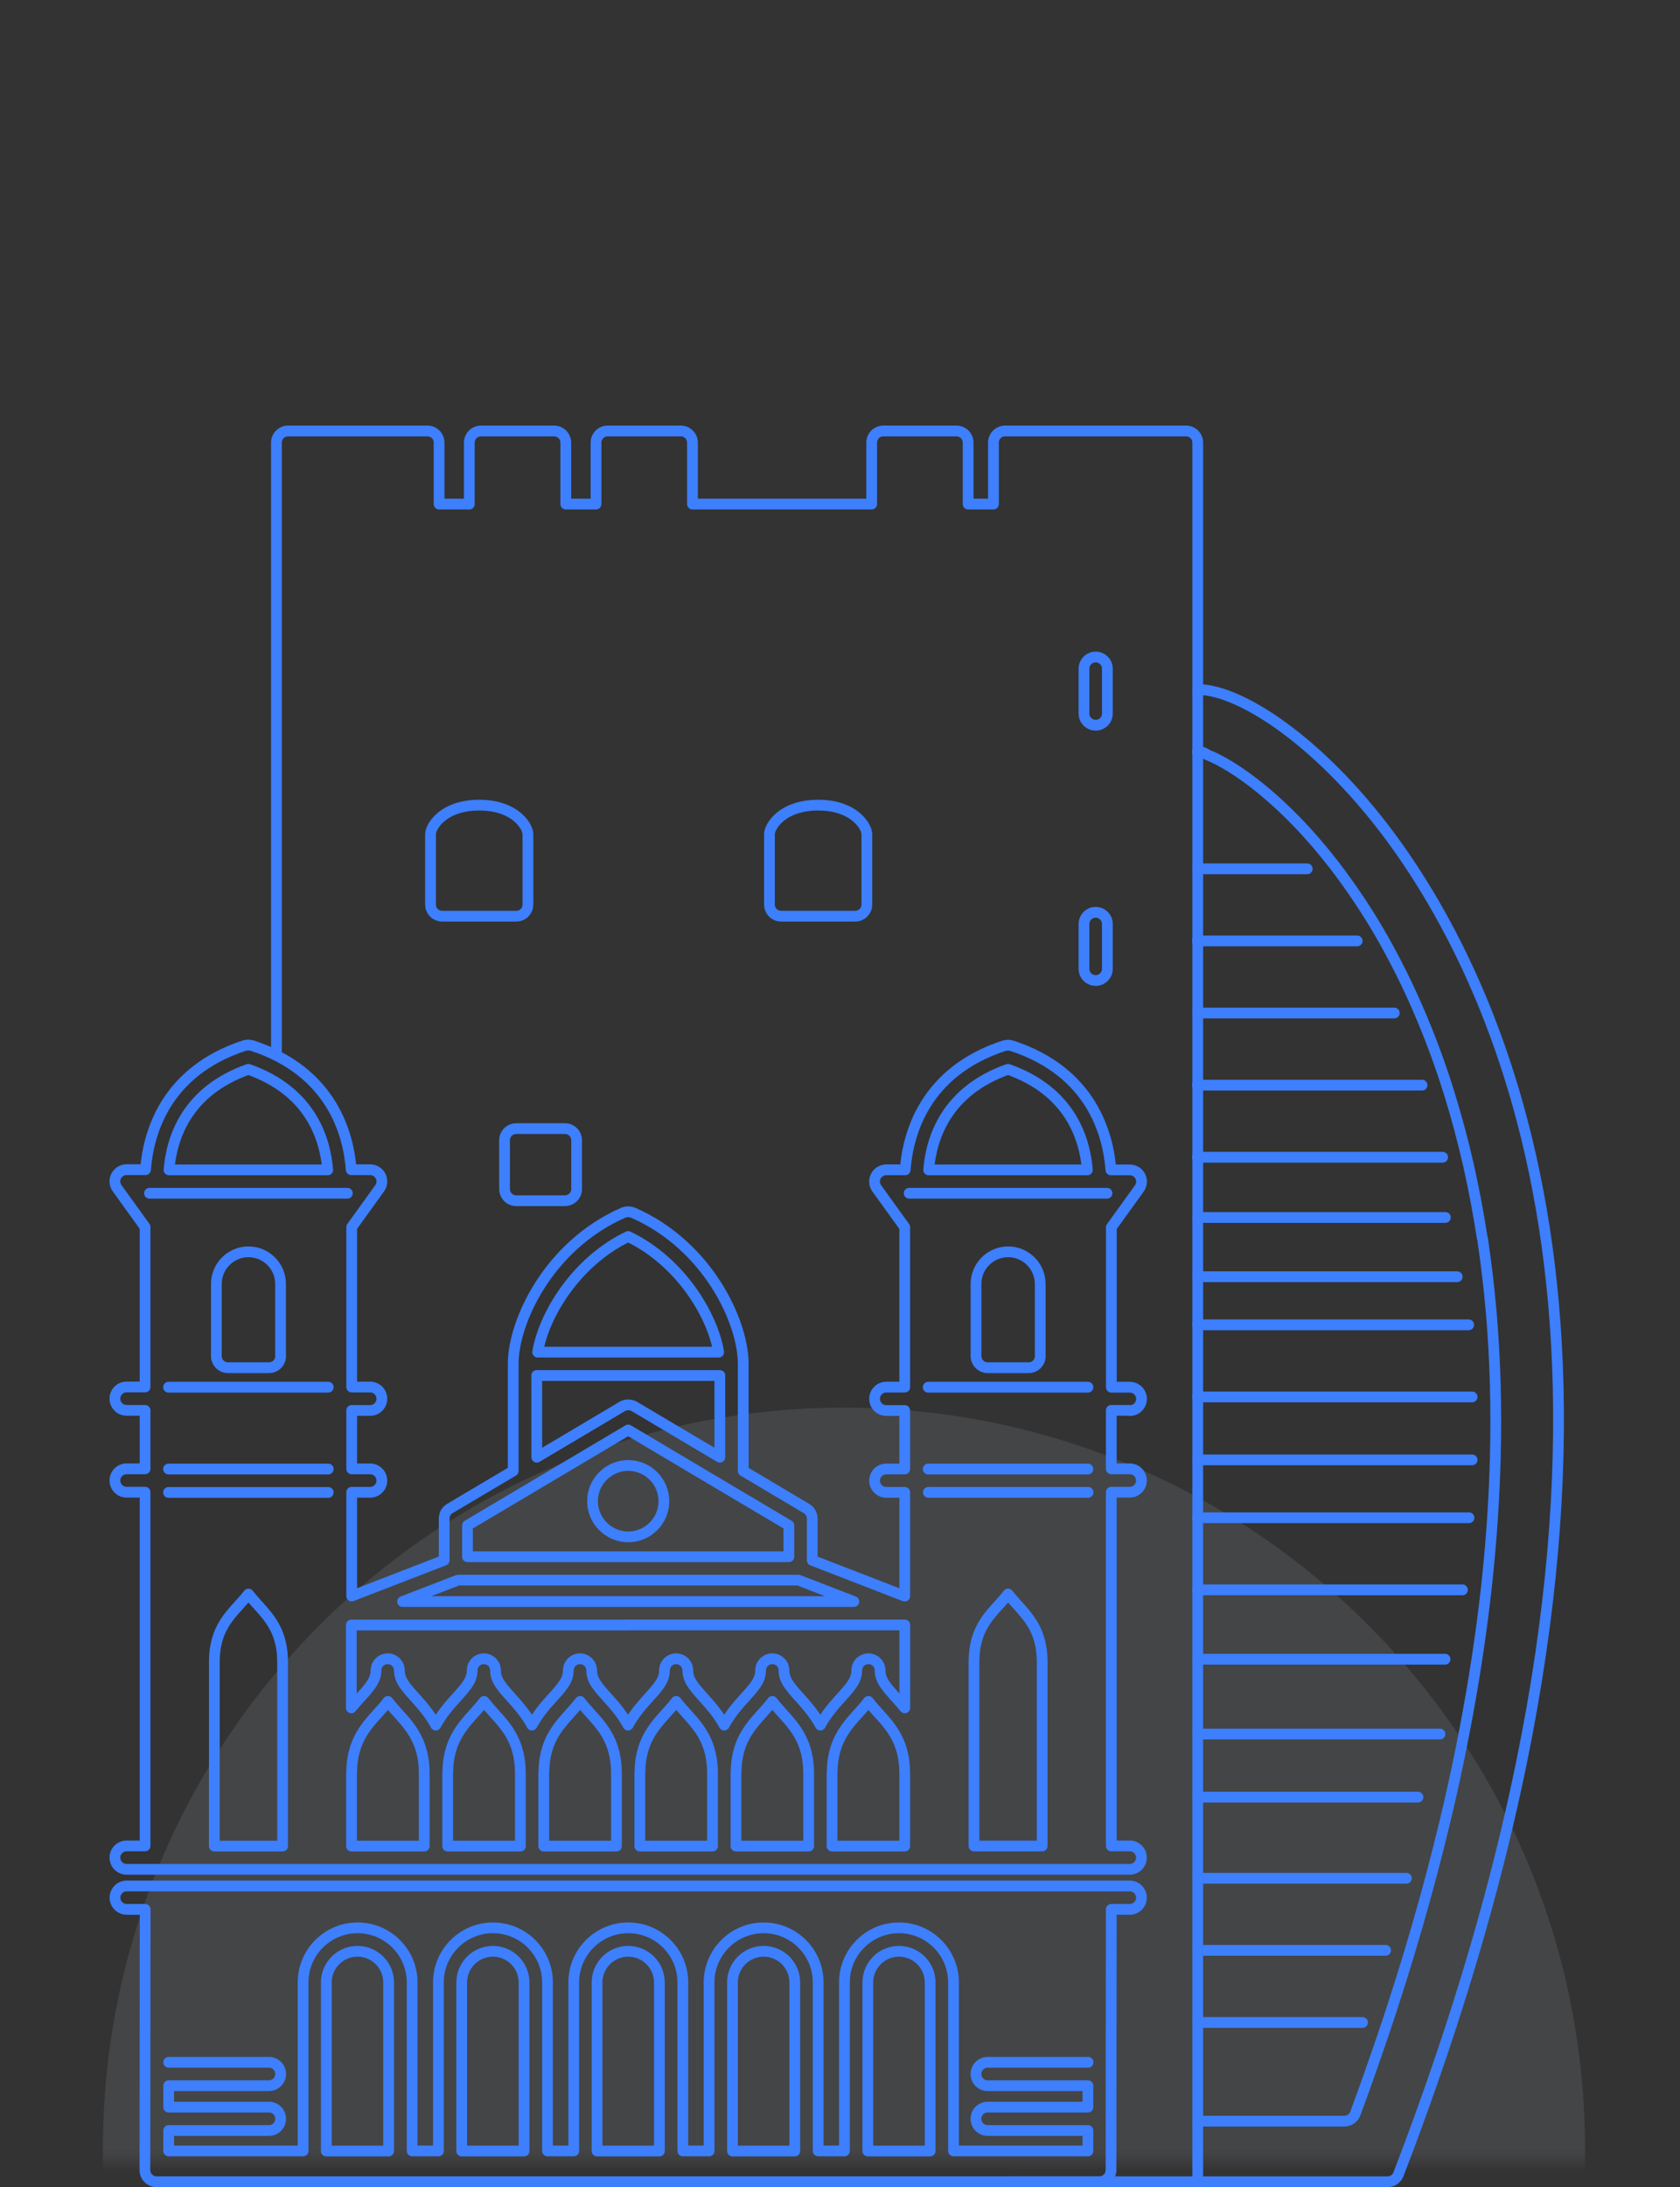 <svg width="156" height="203" viewBox="0 0 156 203" fill="none" xmlns="http://www.w3.org/2000/svg">
<rect x="0" y="0" width="156" height="203" fill="#333333" stroke="none"/>
<g opacity="0.7">
<mask id="mask0_10027_1831" style="mask-type:alpha" maskUnits="userSpaceOnUse" x="0" y="80" width="155" height="121">
<g opacity="0.7">
<path d="M154.942 80.71H0.667V200.577H154.942V80.71Z" fill="#C4C4C4"/>
</g>
</mask>
<g mask="url(#mask0_10027_1831)">
<path d="M78.368 268.281C116.373 268.281 147.181 237.472 147.181 199.468C147.181 161.463 116.373 130.654 78.368 130.654C40.364 130.654 9.555 161.463 9.555 199.468C9.555 237.472 40.364 268.281 78.368 268.281Z" fill="#E7EEFF" fill-opacity="0.2"/>
</g>
</g>
<path d="M96.591 125.859V119.167C96.591 117.525 95.253 116.187 93.611 116.187C91.968 116.187 90.63 117.525 90.63 119.167V125.859C90.63 126.46 91.115 126.945 91.715 126.945H95.513C96.114 126.945 96.599 126.46 96.599 125.859H96.591Z" stroke="#3D7FFC" stroke-miterlimit="10" stroke-linecap="round" stroke-linejoin="round"/>
<path d="M84.423 110.753H102.792M101.02 128.754H86.188M13.883 110.753H32.253M30.48 128.754H15.649M30.48 136.35H15.649M30.48 138.521H15.649H15.663M86.203 138.513H101.034M101.02 136.35H86.188M104.912 130.924C105.513 130.924 105.997 130.439 105.997 129.839C105.997 129.238 105.513 128.754 104.912 128.754H103.197V113.908L105.795 110.305C106.034 109.972 106.062 109.538 105.882 109.176C105.693 108.814 105.325 108.583 104.912 108.583H103.154C102.908 105.298 101.382 99.481 93.944 97.058C93.937 97.058 93.93 97.058 93.922 97.058C93.886 97.051 93.85 97.043 93.814 97.036C93.778 97.036 93.749 97.022 93.713 97.014C93.669 97.014 93.626 97.014 93.582 97.014C93.553 97.014 93.532 97.014 93.503 97.014C93.459 97.014 93.416 97.029 93.373 97.036C93.344 97.036 93.322 97.043 93.293 97.051C93.286 97.051 93.278 97.051 93.264 97.051C85.827 99.474 84.3 105.291 84.054 108.576H82.296C81.891 108.576 81.515 108.807 81.327 109.169C81.138 109.531 81.175 109.965 81.413 110.298L84.011 113.901V128.746H82.296C81.695 128.746 81.211 129.231 81.211 129.832C81.211 130.432 81.695 130.917 82.296 130.917H84.011V136.343H82.296C81.695 136.343 81.211 136.828 81.211 137.428C81.211 138.029 81.695 138.513 82.296 138.513H84.011V148.143L75.423 144.822V140.952C75.423 140.568 75.22 140.214 74.895 140.018L69.013 136.524V126.569C69.013 122.72 65.757 115.601 58.768 112.548C58.768 112.548 58.754 112.548 58.747 112.548C58.718 112.533 58.681 112.526 58.653 112.519C58.616 112.504 58.58 112.497 58.544 112.49C58.515 112.49 58.493 112.49 58.465 112.483C58.421 112.483 58.378 112.468 58.334 112.468C58.313 112.468 58.291 112.468 58.269 112.468C58.218 112.468 58.175 112.468 58.124 112.483C58.103 112.483 58.081 112.497 58.052 112.504C58.009 112.519 57.958 112.526 57.915 112.548H57.9C50.911 115.601 47.656 122.713 47.656 126.569V136.524L41.774 140.011C41.441 140.206 41.246 140.561 41.246 140.944V144.815L32.658 148.136V138.506H34.373C34.973 138.506 35.458 138.021 35.458 137.421C35.458 136.821 34.973 136.336 34.373 136.336H32.658V130.91H34.373C34.973 130.91 35.458 130.425 35.458 129.824C35.458 129.224 34.973 128.739 34.373 128.739H32.658V113.893L35.255 110.29C35.494 109.958 35.523 109.523 35.342 109.162C35.154 108.8 34.785 108.568 34.373 108.568H32.614C32.368 105.284 30.842 99.467 23.404 97.043C23.397 97.043 23.39 97.043 23.383 97.043C23.347 97.036 23.311 97.029 23.274 97.022C23.238 97.022 23.209 97.007 23.173 97C23.13 97 23.086 97 23.043 97C23.014 97 22.992 97 22.963 97C22.92 97 22.876 97.014 22.833 97.022C22.804 97.022 22.782 97.029 22.753 97.036C22.746 97.036 22.739 97.036 22.724 97.036C15.287 99.46 13.761 105.277 13.514 108.561H11.756C11.351 108.561 10.975 108.793 10.787 109.155C10.599 109.516 10.635 109.95 10.874 110.283L13.471 113.886V128.732H11.756C11.156 128.732 10.671 129.217 10.671 129.817C10.671 130.418 11.156 130.902 11.756 130.902H13.471V136.329H11.756C11.156 136.329 10.671 136.813 10.671 137.414C10.671 138.014 11.156 138.499 11.756 138.499H13.471V171.331H11.756C11.156 171.331 10.671 171.815 10.671 172.416C10.671 173.016 11.156 173.501 11.756 173.501H104.905C105.505 173.501 105.99 173.016 105.99 172.416C105.99 171.815 105.505 171.331 104.905 171.331H103.19V138.499H104.905C105.505 138.499 105.99 138.014 105.99 137.414C105.99 136.813 105.505 136.329 104.905 136.329H103.19V130.902H104.905L104.912 130.924ZM93.604 99.25C99.305 101.254 100.723 105.573 100.969 108.583H86.232C86.478 105.573 87.903 101.261 93.597 99.25H93.604ZM32.651 164.624C32.651 161.708 33.902 160.326 35.103 158.995C35.422 158.648 35.733 158.293 36.022 157.917C36.311 158.293 36.63 158.648 36.941 158.995C38.149 160.326 39.394 161.708 39.394 164.624V171.345H32.643V164.624H32.651ZM41.578 164.624C41.578 161.708 42.83 160.326 44.031 158.995C44.349 158.648 44.66 158.293 44.95 157.917C45.239 158.293 45.558 158.648 45.869 158.995C47.077 160.326 48.321 161.708 48.321 164.624V171.345H41.571V164.624H41.578ZM50.499 164.624C50.499 161.708 51.751 160.326 52.952 158.995C53.27 158.648 53.581 158.293 53.87 157.917C54.16 158.293 54.478 158.648 54.789 158.995C55.997 160.326 57.242 161.708 57.242 164.624V171.345H50.492V164.624H50.499ZM59.419 164.624C59.419 161.708 60.671 160.326 61.872 158.995C62.19 158.648 62.502 158.293 62.791 157.917C63.08 158.293 63.399 158.648 63.71 158.995C64.918 160.326 66.162 161.708 66.162 164.624V171.345H59.412V164.624H59.419ZM68.347 164.624C68.347 161.708 69.599 160.326 70.8 158.995C71.118 158.648 71.429 158.293 71.719 157.917C72.008 158.293 72.326 158.648 72.638 158.995C73.846 160.326 75.09 161.708 75.09 164.624V171.345H68.34V164.624H68.347ZM77.268 164.624C77.268 161.708 78.519 160.326 79.72 158.995C80.039 158.648 80.35 158.293 80.639 157.917C80.929 158.293 81.247 158.648 81.558 158.995C82.766 160.326 84.011 161.708 84.011 164.624V171.345H77.261V164.624H77.268ZM58.334 114.769C63.247 117.127 66.184 122.148 66.734 125.498H49.927C50.477 122.148 53.415 117.127 58.327 114.769H58.334ZM49.833 127.668H66.842V135.251L58.891 130.533C58.891 130.533 58.862 130.519 58.848 130.512C58.819 130.497 58.783 130.483 58.747 130.468C58.711 130.454 58.682 130.439 58.645 130.432C58.609 130.425 58.58 130.418 58.544 130.41C58.508 130.41 58.472 130.396 58.443 130.396C58.407 130.396 58.37 130.396 58.334 130.396C58.305 130.396 58.269 130.396 58.24 130.396C58.204 130.396 58.161 130.403 58.124 130.41C58.096 130.41 58.067 130.425 58.038 130.432C58.002 130.439 57.965 130.454 57.929 130.468C57.9 130.483 57.864 130.497 57.835 130.512C57.821 130.519 57.806 130.526 57.792 130.533L49.841 135.251V127.668H49.833ZM58.334 132.726L73.252 141.581V144.489H43.409V141.581L58.327 132.726H58.334ZM42.533 146.66H74.142L79.286 148.649H37.382L42.526 146.66H42.533ZM58.334 150.82H84.018V158.518C83.728 158.163 83.439 157.845 83.171 157.548C82.253 156.528 81.725 155.913 81.725 155.045C81.725 154.445 81.24 153.96 80.639 153.96C80.039 153.96 79.554 154.445 79.554 155.045C79.554 155.913 79.033 156.528 78.107 157.548C77.492 158.228 76.761 159.039 76.175 160.117C75.589 159.039 74.859 158.236 74.244 157.548C73.325 156.528 72.797 155.913 72.797 155.045C72.797 154.445 72.312 153.96 71.712 153.96C71.111 153.96 70.626 154.445 70.626 155.045C70.626 155.913 70.105 156.528 69.179 157.548C68.564 158.228 67.834 159.039 67.248 160.117C66.662 159.039 65.931 158.236 65.316 157.548C64.397 156.528 63.869 155.913 63.869 155.045C63.869 154.445 63.384 153.96 62.784 153.96C62.183 153.96 61.699 154.445 61.699 155.045C61.699 155.913 61.178 156.528 60.252 157.548C59.637 158.228 58.906 159.039 58.32 160.117C57.734 159.039 57.003 158.236 56.388 157.548C55.469 156.528 54.941 155.913 54.941 155.045C54.941 154.445 54.456 153.96 53.856 153.96C53.255 153.96 52.771 154.445 52.771 155.045C52.771 155.913 52.25 156.528 51.324 157.548C50.709 158.228 49.978 159.039 49.392 160.117C48.806 159.039 48.075 158.236 47.46 157.548C46.541 156.528 46.013 155.913 46.013 155.045C46.013 154.445 45.529 153.96 44.928 153.96C44.328 153.96 43.843 154.445 43.843 155.045C43.843 155.913 43.322 156.528 42.396 157.548C41.781 158.228 41.05 159.039 40.464 160.117C39.878 159.039 39.148 158.236 38.532 157.548C37.614 156.528 37.086 155.913 37.086 155.045C37.086 154.445 36.601 153.96 36 153.96C35.4 153.96 34.915 154.445 34.915 155.045C34.915 155.913 34.394 156.528 33.468 157.548C33.2 157.845 32.911 158.163 32.622 158.518V150.827H58.305L58.334 150.82ZM23.064 99.25C28.765 101.254 30.184 105.573 30.43 108.583H15.692C15.938 105.573 17.363 101.261 23.057 99.25H23.064ZM23.064 171.345H19.903V154.256C19.903 151.493 21.082 150.19 22.233 148.932C22.522 148.613 22.804 148.295 23.072 147.955C23.339 148.295 23.622 148.613 23.911 148.932C25.054 150.19 26.241 151.5 26.241 154.256V171.345H23.079H23.064ZM93.604 147.948C93.872 148.288 94.154 148.606 94.443 148.924C95.586 150.183 96.773 151.493 96.773 154.249V171.338H90.442V154.249C90.442 151.486 91.622 150.183 92.772 148.924C93.061 148.606 93.344 148.288 93.611 147.948H93.604Z" stroke="#3D7FFC" stroke-miterlimit="10" stroke-linecap="round" stroke-linejoin="round"/>
<path d="M15.664 191.413H24.975C25.575 191.413 26.06 191.897 26.06 192.498C26.06 193.098 25.575 193.583 24.975 193.583H15.664V195.573H24.975C25.575 195.573 26.06 196.057 26.06 196.658C26.06 197.258 25.575 197.743 24.975 197.743H15.664V199.639H28.144V183.997C28.144 181.204 30.415 178.932 33.208 178.932C36.001 178.932 38.272 181.204 38.272 183.997V199.639H40.711V183.997C40.711 181.204 42.982 178.932 45.775 178.932C48.568 178.932 50.839 181.204 50.839 183.997V199.639H53.277V183.997C53.277 181.204 55.549 178.932 58.342 178.932C61.134 178.932 63.406 181.204 63.406 183.997V199.639H65.844V183.997C65.844 181.204 68.116 178.932 70.909 178.932C73.701 178.932 75.973 181.204 75.973 183.997V199.639H78.411V183.997C78.411 181.204 80.683 178.932 83.476 178.932C86.268 178.932 88.54 181.204 88.54 183.997V199.639H101.02V197.743H91.709C91.108 197.743 90.624 197.258 90.624 196.658C90.624 196.057 91.108 195.573 91.709 195.573H101.02V193.583H91.709C91.108 193.583 90.624 193.098 90.624 192.498C90.624 191.897 91.108 191.413 91.709 191.413H101.02H101.035M104.912 175.047H11.764C11.163 175.047 10.679 175.532 10.679 176.133C10.679 176.733 11.163 177.218 11.764 177.218H13.479L13.455 201.412C13.455 202.013 13.94 202.497 14.54 202.497H102.082C102.682 202.497 103.167 202.013 103.167 201.412L103.19 177.218H104.905C105.506 177.218 105.99 176.733 105.99 176.133C105.99 175.532 105.506 175.047 104.905 175.047H104.912ZM30.3 199.646V184.004C30.3 182.405 31.595 181.11 33.194 181.11C34.792 181.11 36.087 182.405 36.087 184.004V199.646H30.3ZM42.874 199.646V184.004C42.874 182.405 44.169 181.11 45.768 181.11C47.367 181.11 48.662 182.405 48.662 184.004V199.646H42.874ZM58.334 199.646H55.441V184.004C55.441 182.405 56.736 181.11 58.334 181.11C59.933 181.11 61.228 182.405 61.228 184.004V199.646H58.334ZM68.015 199.646V184.004C68.015 182.405 69.31 181.11 70.909 181.11C72.508 181.11 73.803 182.405 73.803 184.004V199.646H68.015ZM80.582 199.646V184.004C80.582 182.405 81.877 181.11 83.476 181.11C85.075 181.11 86.37 182.405 86.37 184.004V199.646H80.582Z" stroke="#3D7FFC" stroke-miterlimit="10" stroke-linecap="round" stroke-linejoin="round"/>
<path d="M61.648 139.331C61.648 141.154 60.164 142.645 58.334 142.645C56.511 142.645 55.02 141.154 55.02 139.331C55.02 137.508 56.511 136.018 58.334 136.018C60.157 136.018 61.648 137.508 61.648 139.331Z" stroke="#3D7FFC" stroke-miterlimit="10" stroke-linecap="round" stroke-linejoin="round"/>
<path d="M26.052 125.859V119.167C26.052 117.525 24.714 116.187 23.072 116.187C21.429 116.187 20.091 117.525 20.091 119.167V125.859C20.091 126.46 20.576 126.945 21.176 126.945H24.974C25.575 126.945 26.06 126.46 26.06 125.859H26.052Z" stroke="#3D7FFC" stroke-miterlimit="10" stroke-linecap="round" stroke-linejoin="round"/>
<path d="M111.237 64C115.406 64 123.572 69.468 130.482 79.599C141.582 95.887 156.321 132.982 129.857 201.804C129.698 202.224 129.294 202.5 128.847 202.5H93.741" stroke="#3D7FFC" stroke-miterlimit="10" stroke-linecap="round" stroke-linejoin="round"/>
<path d="M111.192 69.795C111.2 69.795 111.207 69.795 111.207 69.795H111.236C111.547 69.752 111.851 69.853 112.082 70.048C114.412 70.938 119.389 74.223 124.512 81.118C124.512 81.125 124.512 81.125 124.512 81.125C125.691 82.709 126.877 84.482 128.042 86.464C129.374 88.743 130.77 91.471 132.101 94.661C132.108 94.683 132.116 94.697 132.123 94.719C132.969 96.745 133.787 98.966 134.539 101.375C134.568 101.447 134.59 101.52 134.604 101.592C135.241 103.64 135.834 105.832 136.362 108.161C136.384 108.219 136.399 108.292 136.406 108.357C136.869 110.426 137.281 112.604 137.636 114.904L137.65 114.897C137.679 114.991 137.694 115.078 137.694 115.179C137.997 117.234 138.258 119.383 138.453 121.625C138.468 121.705 138.482 121.785 138.482 121.871C138.482 121.893 138.482 121.908 138.482 121.922C138.656 123.998 138.779 126.154 138.844 128.39C138.851 128.448 138.858 128.506 138.858 128.564C138.858 128.6 138.851 128.629 138.851 128.665C138.902 130.763 138.909 132.926 138.851 135.169C138.858 135.198 138.858 135.227 138.858 135.256C138.858 135.306 138.851 135.364 138.844 135.415C138.685 141.55 138.084 148.213 136.912 155.448C136.905 155.492 136.905 155.542 136.891 155.586C136.543 157.734 136.138 159.934 135.69 162.184C135.682 162.227 135.675 162.263 135.668 162.3C135.234 164.448 134.749 166.655 134.214 168.898C134.206 168.941 134.192 168.977 134.185 169.014C132.665 175.351 130.741 182.072 128.332 189.17C128.324 189.184 128.317 189.206 128.31 189.22C127.536 191.499 126.726 193.807 125.85 196.166C125.691 196.593 125.286 196.875 124.83 196.875H111.236M111.236 160.947H133.714H133.707M111.236 166.802H131.668M111.236 174.331H130.582H130.589M111.236 181.023H128.664H128.657M126.523 187.716H111.236M136.377 122.964H111.214H111.207M111.207 129.656H136.695M111.236 147.562H111.214H135.798M111.214 140.87H111.207H136.406M111.236 154H134.185M134.214 113H111.236M133.96 107.409H111.192M132.05 100.717H111.192M129.468 94.025H111.236M126.024 87.332H111.192M121.386 80.64H111.236M111.236 135.5H136.695M135.313 118.5H111.236" stroke="#3D7FFC" stroke-miterlimit="10" stroke-linecap="round" stroke-linejoin="round"/>
<path d="M25.667 97.5V41.085C25.667 40.485 26.152 40 26.752 40H39.688C40.289 40 40.773 40.485 40.773 41.085V46.786H43.58V41.085C43.58 40.485 44.065 40 44.666 40H51.452C52.052 40 52.537 40.485 52.537 41.085V46.786H55.344V41.085C55.344 40.485 55.829 40 56.429 40H63.216C63.816 40 64.301 40.485 64.301 41.085V46.786H80.941V41.085C80.941 40.485 81.426 40 82.026 40H88.813C89.413 40 89.898 40.485 89.898 41.085V46.786H92.249V41.085C92.249 40.485 92.734 40 93.334 40H110.155H110.134C110.734 40 111.219 40.485 111.219 41.085V202.5" stroke="#3D7FFC" stroke-miterlimit="10" stroke-linecap="round" stroke-linejoin="round"/>
<path d="M41.063 85.037H47.936C48.536 85.037 49.021 84.552 49.021 83.952V77.441C49.021 77.325 48.999 77.209 48.963 77.101C48.674 76.218 47.401 74.728 44.499 74.728C41.598 74.728 40.325 76.218 40.035 77.101C39.999 77.209 39.977 77.325 39.977 77.441V83.952C39.977 84.552 40.462 85.037 41.063 85.037Z" stroke="#3D7FFC" stroke-miterlimit="10" stroke-linecap="round" stroke-linejoin="round"/>
<path d="M72.534 85.037H79.407C80.008 85.037 80.493 84.552 80.493 83.952V77.441C80.493 77.325 80.471 77.209 80.435 77.101C80.145 76.218 78.872 74.728 75.971 74.728C73.07 74.728 71.796 76.218 71.507 77.101C71.471 77.209 71.449 77.325 71.449 77.441V83.952C71.449 84.552 71.934 85.037 72.534 85.037Z" stroke="#3D7FFC" stroke-miterlimit="10" stroke-linecap="round" stroke-linejoin="round"/>
<path d="M46.851 105.837V110.359C46.851 110.959 47.335 111.444 47.936 111.444H52.458C53.058 111.444 53.543 110.959 53.543 110.359V105.837C53.543 105.237 53.058 104.752 52.458 104.752H47.936C47.335 104.752 46.851 105.237 46.851 105.837Z" stroke="#3D7FFC" stroke-miterlimit="10" stroke-linecap="round" stroke-linejoin="round"/>
<path d="M101.741 67.312C102.342 67.312 102.827 66.827 102.827 66.227V62.067C102.827 61.466 102.342 60.981 101.741 60.981C101.141 60.981 100.656 61.466 100.656 62.067V66.227C100.656 66.827 101.141 67.312 101.741 67.312Z" stroke="#3D7FFC" stroke-miterlimit="10" stroke-linecap="round" stroke-linejoin="round"/>
<path d="M101.741 91.006C102.342 91.006 102.827 90.521 102.827 89.921V85.76C102.827 85.16 102.342 84.675 101.741 84.675C101.141 84.675 100.656 85.16 100.656 85.76V89.921C100.656 90.521 101.141 91.006 101.741 91.006Z" stroke="#3D7FFC" stroke-miterlimit="10" stroke-linecap="round" stroke-linejoin="round"/>
</svg>
